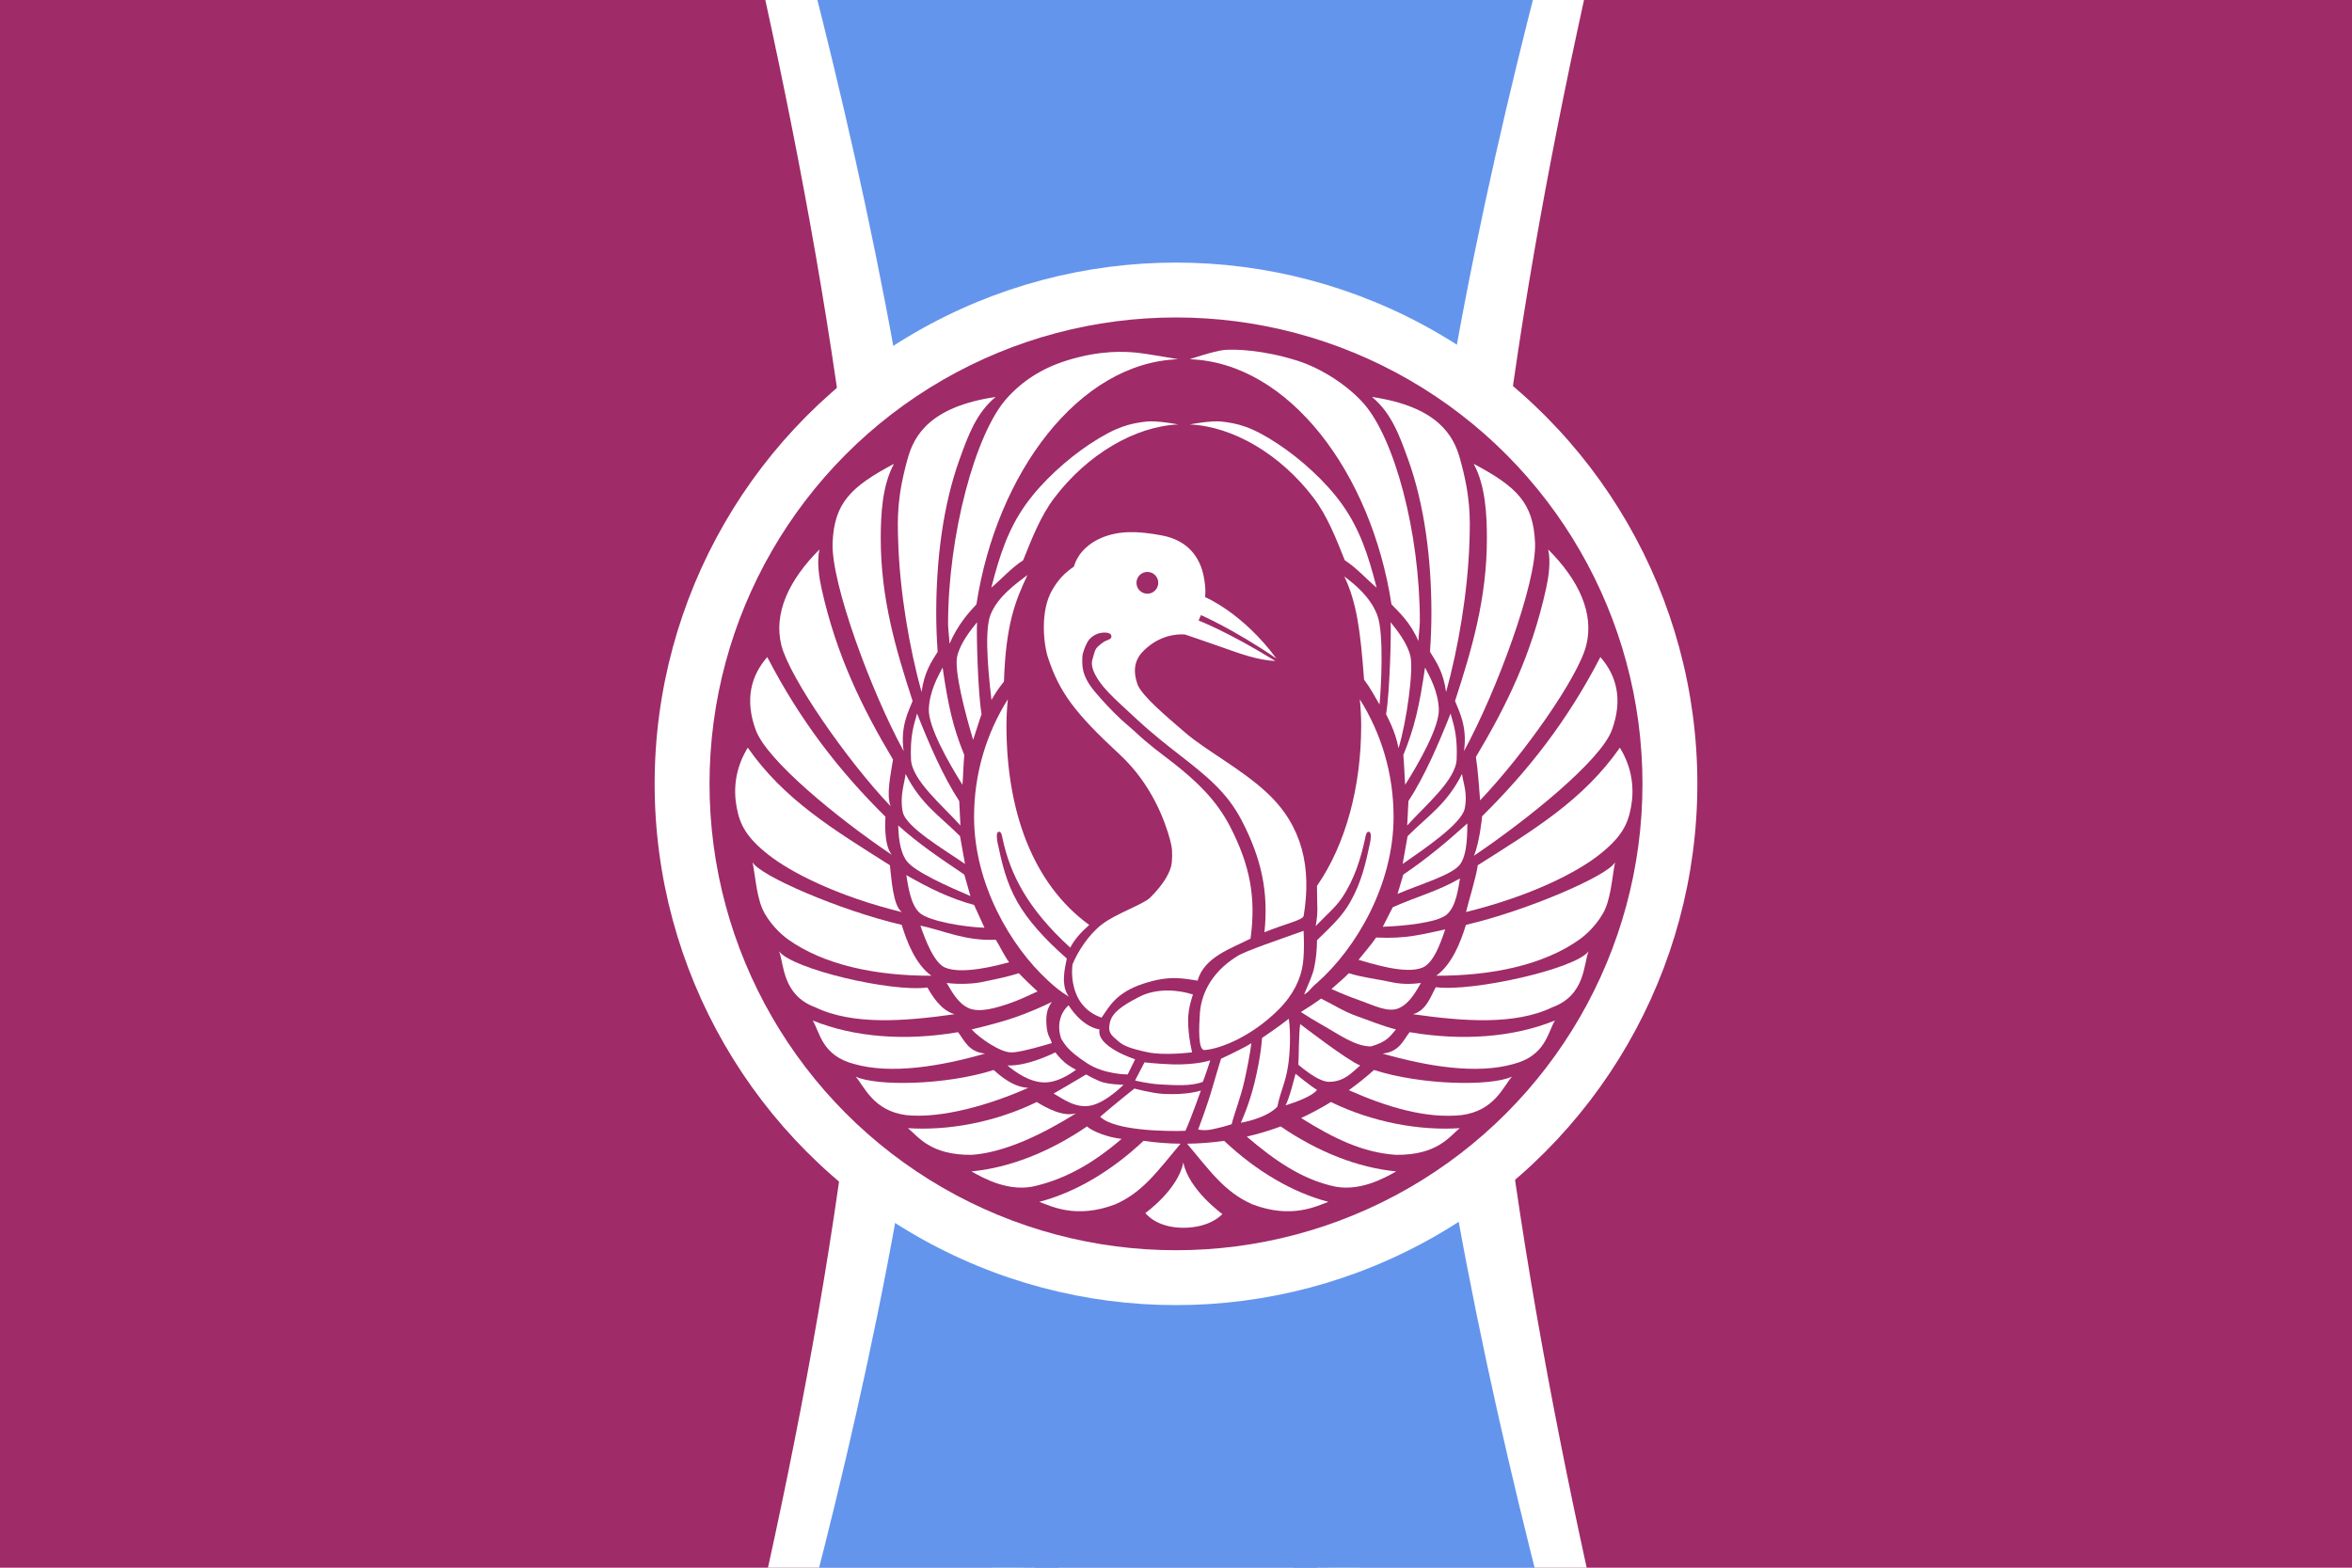 <?xml version="1.0" encoding="UTF-8" standalone="no"?>
<svg
   width="4333.5"
   height="2889"
   viewBox="0 0 180 90.38"
   version="1.1"
   id="svg40"
   sodipodi:docname="Pela Huban 3.svg"
   inkscape:version="1.1.2 (b8e25be833, 2022-02-05)"
   xmlns:inkscape="http://www.inkscape.org/namespaces/inkscape"
   xmlns:sodipodi="http://sodipodi.sourceforge.net/DTD/sodipodi-0.dtd"
   xmlns:xlink="http://www.w3.org/1999/xlink"
   xmlns="http://www.w3.org/2000/svg"
   xmlns:svg="http://www.w3.org/2000/svg">
  <rect x="0" y="0" width="180" height="90.38" fill="#333333" stroke="none"/>
  <sodipodi:namedview
     id="namedview42"
     pagecolor="#ffffff"
     bordercolor="#666666"
     borderopacity="1.0"
     inkscape:pageshadow="2"
     inkscape:pageopacity="0.0"
     inkscape:pagecheckerboard="0"
     showgrid="false"
     fit-margin-top="0"
     fit-margin-left="0"
     fit-margin-right="0"
     fit-margin-bottom="0"
     inkscape:zoom="0.38623759"
     inkscape:cx="2160.5872"
     inkscape:cy="1733.389"
     inkscape:window-width="3762"
     inkscape:window-height="2131"
     inkscape:window-x="69"
     inkscape:window-y="-9"
     inkscape:window-maximized="1"
     inkscape:current-layer="svg40" />
  <defs
     id="defs8">
    <clipPath
       id="shield_408196676">
      <path
         d="M 10,40 H 190 V 160 H 10 Z"
         id="path2" />
    </clipPath>
    <g
       id="roundel"
       author="Azgaar"
       license="https://creativecommons.org/publicdomain/zero/1.0">
      <circle
         cx="100"
         cy="100"
         r="30"
         id="circle5" />
    </g>
  </defs>
  <g
     clip-path="url(#shield_408196676)"
     id="g36"
     transform="translate(-10,-54.81)">
    <rect
       class="field"
       x="0"
       y="0"
       width="200"
       height="200"
       fill="#9f2b68"
       id="rect10" />
    <g
       class="ordinary"
       i="0"
       transform="matrix(1.17,0,0,1.17,-17,-17)"
       fill="#ffffff"
       stroke="none"
       stroke-width="1"
       id="g18">
      <path
         d="m 0,85 c 0,0 60,20.2 100,20 40,-0.2 100,-20 100,-20 v 30 H 0 Z"
         transform="rotate(-90,87.5,112.5)"
         id="path12" />
      <path
         d="m 0,85 c 0,0 60,20.2 100,20 40,-0.2 100,-20 100,-20 v 30 H 0 Z"
         transform="rotate(90,112.5,112.5)"
         id="path14" />
      <rect
         x="88"
         y="0"
         width="24"
         height="200"
         stroke="none"
         id="rect16" />
    </g>
    <g
       class="ordinary"
       i="1"
       transform="matrix(0.9,0,0,0.9,10,10)"
       fill="#6495ed"
       stroke="none"
       stroke-width="1"
       id="g26">
      <path
         d="m 0,85 c 0,0 60,20.2 100,20 40,-0.2 100,-20 100,-20 v 30 H 0 Z"
         transform="rotate(-90,87.5,112.5)"
         id="path20" />
      <path
         d="m 0,85 c 0,0 60,20.2 100,20 40,-0.2 100,-20 100,-20 v 30 H 0 Z"
         transform="rotate(90,112.5,112.5)"
         id="path22" />
      <rect
         x="88"
         y="0"
         width="24"
         height="200"
         stroke="none"
         id="rect24" />
    </g>
    <g
       class="charge"
       i="0"
       charge="roundel"
       fill="#ffffff"
       stroke="none"
       id="g30">
      <use
         xlink:href="#roundel"
         transform="matrix(1.33,0,0,1.33,-33,-33)"
         id="use28"
         x="0"
         y="0"
         width="100%"
         height="100%" />
    </g>
    <g
       class="charge"
       i="1"
       charge="roundel"
       fill="#9f2b68"
       stroke="none"
       id="g34">
      <use
         xlink:href="#roundel"
         transform="matrix(1.19,0,0,1.19,-19,-19)"
         id="use32"
         x="0"
         y="0"
         width="100%"
         height="100%" />
    </g>
  </g>
  <path
     class="grad"
     d="M 5e-7,-14.81 H 180 V 105.19 H 5e-7 Z"
     fill="none"
     stroke="#333333"
     stroke-width="0"
     id="path38" />
  <g
     id="size"
     style="fill:#ffffff;fill-opacity:1"
     transform="matrix(0.042,0,0,0.042,56.454,7.674)" />
  <g
     id="tint"
     style="fill:#ffffff;fill-opacity:1"
     transform="matrix(0.042,0,0,0.042,56.454,7.674)" />
  <g
     id="g452"
     style="fill:#ffffff;fill-opacity:1"
     transform="matrix(0.042,0,0,0.042,36.343,11.705)">
    <linearGradient
       id="SVGID_1_"
       gradientUnits="userSpaceOnUse"
       x1="201.871"
       y1="1631.623"
       x2="201.871"
       y2="763.249"
       gradientTransform="matrix(1.881,0,0,-1.881,480,3010.371)">
      <stop
         offset="0"
         style="stop-color:#F9C7DD"
         id="stop4" />
      <stop
         offset="1"
         style="stop-color:#F68638"
         id="stop6" />
    </linearGradient>
    <path
       fill="url(#SVGID_1_)"
       d="m 843.266,556.569 c -1.647,-21.464 -2.62,-47.999 -2.62,-70.04 0,-98.634 12.504,-197.267 42.317,-280.154 15.452,-42.926 30.474,-85.044 66.004,-114.251 -120.559,17.791 -148.757,71.293 -160.091,111.467 -20.129,71.307 -18.86,110.641 -17.593,151.262 2.867,92.045 20.211,194.038 42.613,275.097 4.894,-35.891 17.443,-54.506 29.37,-73.382 z"
       id="path9"
       style="fill:#ffffff;fill-opacity:1" />
    <linearGradient
       id="SVGID_2_"
       gradientUnits="userSpaceOnUse"
       x1="77.751"
       y1="1631.621"
       x2="77.751"
       y2="763.253"
       gradientTransform="matrix(1.881,0,0,-1.881,480,3010.371)">
      <stop
         offset="0"
         style="stop-color:#F9C7DD"
         id="stop11" />
      <stop
         offset="1"
         style="stop-color:#F68638"
         id="stop13" />
    </linearGradient>
    <path
       fill="url(#SVGID_2_)"
       d="M 756.227,945.605 C 654.332,881.084 563.672,826.709 497.272,731.37 c -23.34,37.916 -26.241,75.954 -20.41,107.888 5.833,32.089 17.495,55.413 58.312,87.487 40.817,32.069 124.956,75.292 243.127,104.381 -16.902,-11.268 -19.305,-64.123 -22.075,-85.521 z"
       id="path16"
       style="fill:#ffffff;fill-opacity:1" />
    <linearGradient
       id="SVGID_3_"
       gradientUnits="userSpaceOnUse"
       x1="100.414"
       y1="1631.628"
       x2="100.414"
       y2="763.249"
       gradientTransform="matrix(1.881,0,0,-1.881,480,3010.371)">
      <stop
         offset="0"
         style="stop-color:#F9C7DD"
         id="stop18" />
      <stop
         offset="1"
         style="stop-color:#F68638"
         id="stop20" />
    </linearGradient>
    <path
       fill="url(#SVGID_3_)"
       d="M 777.74,1054.267 C 666.225,1028.357 517.45,964.067 506.019,939.971 c 6.293,33.9 7.874,69.447 22.663,94.565 14.762,25.118 34.592,40.93 41.364,45.808 65.969,47.34 161.637,66.976 261.788,66.614 -29.354,-21.215 -44.969,-62.826 -54.094,-92.691 z"
       id="path23"
       style="fill:#ffffff;fill-opacity:1" />
    <linearGradient
       id="SVGID_4_"
       gradientUnits="userSpaceOnUse"
       x1="197.25"
       y1="1631.627"
       x2="197.25"
       y2="763.251"
       gradientTransform="matrix(1.881,0,0,-1.881,480,3010.371)">
      <stop
         offset="0"
         style="stop-color:#F9C7DD"
         id="stop25" />
      <stop
         offset="1"
         style="stop-color:#F68638"
         id="stop27" />
    </linearGradient>
    <path
       fill="url(#SVGID_4_)"
       d="m 945.293,1318.769 c -86.908,27.84 -213.015,29.949 -251.429,12.092 15.929,17.952 31.791,62.197 91.913,70.139 64.473,6.717 151.954,-18.418 222.605,-49.715 -26.72,-1.385 -48.445,-19.437 -63.089,-32.515 z"
       id="path30"
       style="fill:#ffffff;fill-opacity:1" />
    <linearGradient
       id="SVGID_5_"
       gradientUnits="userSpaceOnUse"
       x1="245.703"
       y1="1631.63"
       x2="245.703"
       y2="763.25"
       gradientTransform="matrix(1.881,0,0,-1.881,480,3010.371)">
      <stop
         offset="0"
         style="stop-color:#F9C7DD"
         id="stop32" />
      <stop
         offset="1"
         style="stop-color:#F68638"
         id="stop34" />
    </linearGradient>
    <path
       fill="url(#SVGID_5_)"
       d="m 1023.798,1377.146 c -77.367,37.588 -162.019,52.378 -234.742,47.639 18.497,14.889 40.57,49.513 116.407,48.626 60.123,-4.155 129.818,-38.023 190.054,-75.737 -23.883,7.047 -54.192,-9.788 -71.718,-20.527 z"
       id="path37"
       style="fill:#ffffff;fill-opacity:1" />
    <linearGradient
       id="SVGID_6_"
       gradientUnits="userSpaceOnUse"
       x1="298.499"
       y1="1631.633"
       x2="298.499"
       y2="763.249"
       gradientTransform="matrix(1.881,0,0,-1.881,480,3010.371)">
      <stop
         offset="0"
         style="stop-color:#F9C7DD"
         id="stop39" />
      <stop
         offset="1"
         style="stop-color:#F68638"
         id="stop41" />
    </linearGradient>
    <path
       fill="url(#SVGID_6_)"
       d="m 1115.365,1421.654 c -67.847,46.381 -141.017,75.375 -210.626,81.928 20.491,11.463 68.985,39.534 118.943,25.962 55.215,-13.603 104.351,-41.905 154.819,-85.259 -25.68,-2.439 -55.032,-14.658 -63.136,-22.631 z"
       id="path44"
       style="fill:#ffffff;fill-opacity:1" />
    <linearGradient
       id="SVGID_7_"
       gradientUnits="userSpaceOnUse"
       x1="80.088"
       y1="1631.621"
       x2="80.088"
       y2="763.252"
       gradientTransform="matrix(1.881,0,0,-1.881,480,3010.371)">
      <stop
         offset="0"
         style="stop-color:#F9C7DD"
         id="stop46" />
      <stop
         offset="1"
         style="stop-color:#F68638"
         id="stop48" />
    </linearGradient>
    <path
       fill="url(#SVGID_7_)"
       d="M 748.189,857.231 C 663.985,774.015 593.056,682.679 532.769,566.188 c -29.666,33.967 -41.328,77.715 -20.919,133.11 20.408,55.398 148.806,160.586 247.918,227.431 -15.796,-18.943 -11.612,-67.207 -11.579,-69.499 z"
       id="path51"
       style="fill:#ffffff;fill-opacity:1" />
    <linearGradient
       id="SVGID_8_"
       gradientUnits="userSpaceOnUse"
       x1="94.757"
       y1="1631.623"
       x2="94.757"
       y2="763.253"
       gradientTransform="matrix(1.881,0,0,-1.881,480,3010.371)">
      <stop
         offset="0"
         style="stop-color:#F9C7DD"
         id="stop53" />
      <stop
         offset="1"
         style="stop-color:#F68638"
         id="stop55" />
    </linearGradient>
    <path
       fill="url(#SVGID_8_)"
       d="M 761.879,752.981 C 705.264,658.07 658.285,561.708 631.667,441.167 627.35,421.565 622.788,392.937 627.863,370.089 571.94,426.045 543.937,486.43 558.5,544.744 c 14.592,58.344 119.519,210.049 199.161,293.527 -8.417,-21.048 -0.1,-56.498 4.218,-85.29 z"
       id="path58"
       style="fill:#ffffff;fill-opacity:1" />
    <linearGradient
       id="SVGID_9_"
       gradientUnits="userSpaceOnUse"
       x1="130.035"
       y1="1631.623"
       x2="130.035"
       y2="763.249"
       gradientTransform="matrix(1.881,0,0,-1.881,480,3010.371)">
      <stop
         offset="0"
         style="stop-color:#F9C7DD"
         id="stop60" />
      <stop
         offset="1"
         style="stop-color:#F68638"
         id="stop62" />
    </linearGradient>
    <path
       fill="url(#SVGID_9_)"
       d="m 797.588,646.258 c -30.653,-94.368 -58.031,-186.51 -58.031,-296.477 0,-42.629 2.536,-96.46 24.113,-135.796 -78.701,41.871 -108.945,71.241 -111.859,144.148 -2.914,72.904 69.825,270.173 129.47,379.464 -6.521,-45.659 9.571,-73.533 16.307,-91.338 z"
       id="path65"
       style="fill:#ffffff;fill-opacity:1" />
    <linearGradient
       id="SVGID_10_"
       gradientUnits="userSpaceOnUse"
       x1="359.867"
       y1="1631.627"
       x2="359.867"
       y2="763.25"
       gradientTransform="matrix(1.881,0,0,-1.881,480,3010.371)">
      <stop
         offset="0"
         style="stop-color:#F9C7DD"
         id="stop67" />
      <stop
         offset="1"
         style="stop-color:#F68638"
         id="stop69" />
    </linearGradient>
    <path
       fill="url(#SVGID_10_)"
       d="m 1218.349,1447.879 c -58.23,54.852 -124.018,93.988 -190.019,111.217 21.625,7.611 66.793,31.823 138.692,4.448 50.587,-22.237 77.339,-61.175 118.814,-110.429 -22.866,-0.23 -45.365,-2.041 -67.487,-5.236 z"
       id="path72"
       style="fill:#ffffff;fill-opacity:1" />
    <linearGradient
       id="SVGID_11_"
       gradientUnits="userSpaceOnUse"
       x1="155.53"
       y1="1631.636"
       x2="155.53"
       y2="763.247"
       gradientTransform="matrix(1.881,0,0,-1.881,480,3010.371)">
      <stop
         offset="0"
         style="stop-color:#F9C7DD"
         id="stop74" />
      <stop
         offset="1"
         style="stop-color:#F68638"
         id="stop76" />
    </linearGradient>
    <path
       fill="url(#SVGID_11_)"
       d="m 880.343,1249.819 c -95.916,16.501 -189.377,9.422 -264.784,-21.259 12.846,20.63 16.439,64.151 75.654,79.338 67.469,19.174 157.16,4.25 238.482,-19.043 -30.983,-3.259 -37.572,-24.283 -49.352,-39.037 z"
       id="path79"
       style="fill:#ffffff;fill-opacity:1" />
    <linearGradient
       id="SVGID_12_"
       gradientUnits="userSpaceOnUse"
       x1="124.499"
       y1="1631.62"
       x2="124.499"
       y2="763.252"
       gradientTransform="matrix(1.881,0,0,-1.881,480,3010.371)">
      <stop
         offset="0"
         style="stop-color:#F9C7DD"
         id="stop81" />
      <stop
         offset="1"
         style="stop-color:#F68638"
         id="stop83" />
    </linearGradient>
    <path
       fill="url(#SVGID_12_)"
       d="m 824.587,1168.404 c -65.987,8.897 -246.374,-33.569 -270.337,-65.985 9.289,22.679 5.451,79.887 66.033,102.057 68.129,32.865 162.595,25.632 253.95,12.617 -24.462,-6.537 -40.686,-32.845 -49.646,-48.689 z"
       id="path86"
       style="fill:#ffffff;fill-opacity:1" />
    <linearGradient
       id="SVGID_13_"
       gradientUnits="userSpaceOnUse"
       x1="245.796"
       y1="1631.609"
       x2="245.796"
       y2="763.256"
       gradientTransform="matrix(1.881,0,0,-1.881,480,3010.371)">
      <stop
         offset="0"
         style="stop-color:#F9C7DD"
         id="stop88" />
      <stop
         offset="1"
         style="stop-color:#F68638"
         id="stop90" />
    </linearGradient>
    <path
       fill="url(#SVGID_13_)"
       d="m 991.185,1142.41 c -26.802,8.173 -39.661,10.079 -66.445,15.908 -15.812,3.426 -42.914,4.783 -65.068,1.818 8.714,14.427 19.898,36.729 39.894,45.809 19.998,9.076 50.635,-0.267 76.461,-9.275 17.43,-6.096 32.782,-13.671 49.22,-21.088 -8.895,-8.037 -25.894,-24.375 -34.063,-33.172 z"
       id="path93"
       style="fill:#ffffff;fill-opacity:1" />
    <linearGradient
       id="SVGID_14_"
       gradientUnits="userSpaceOnUse"
       x1="264.846"
       y1="1631.628"
       x2="264.846"
       y2="763.251"
       gradientTransform="matrix(1.881,0,0,-1.881,480,3010.371)">
      <stop
         offset="0"
         style="stop-color:#F9C7DD"
         id="stop95" />
      <stop
         offset="1"
         style="stop-color:#F68638"
         id="stop97" />
    </linearGradient>
    <path
       fill="url(#SVGID_14_)"
       d="m 1051.373,1194.776 c -21.907,10.592 -44.641,20.212 -68.227,28.433 -21.842,7.623 -55.939,16.453 -77.913,21.597 11.431,13.476 53.237,43.915 74.323,41.81 16.142,0 71.685,-16.866 71.685,-16.866 -2.504,-10.015 -8.302,-12.188 -9.718,-33.414 -1.236,-18.335 1.285,-29.83 9.851,-41.559 z"
       id="path100"
       style="fill:#ffffff;fill-opacity:1" />
    <linearGradient
       id="SVGID_15_"
       gradientUnits="userSpaceOnUse"
       x1="191.112"
       y1="1631.619"
       x2="191.112"
       y2="763.254"
       gradientTransform="matrix(1.881,0,0,-1.881,480,3010.371)">
      <stop
         offset="0"
         style="stop-color:#F9C7DD"
         id="stop102" />
      <stop
         offset="1"
         style="stop-color:#F68638"
         id="stop104" />
    </linearGradient>
    <path
       fill="url(#SVGID_15_)"
       d="m 882.535,828.686 c -29.354,-44.837 -55.774,-106.062 -76.794,-159.579 -7.675,25.86 -12.585,44.77 -11.101,83.2 1.482,38.428 58.376,85.24 90.133,120.887 -0.195,-5.272 -2.238,-44.475 -2.238,-44.508 z"
       id="path107"
       style="fill:#ffffff;fill-opacity:1" />
    <linearGradient
       id="SVGID_16_"
       gradientUnits="userSpaceOnUse"
       x1="188.879"
       y1="1631.618"
       x2="188.879"
       y2="763.255"
       gradientTransform="matrix(1.881,0,0,-1.881,480,3010.371)">
      <stop
         offset="0"
         style="stop-color:#F9C7DD"
         id="stop109" />
      <stop
         offset="1"
         style="stop-color:#F68638"
         id="stop111" />
    </linearGradient>
    <path
       fill="url(#SVGID_16_)"
       d="m 884.015,892.531 c -36.566,-36.633 -71.42,-57.88 -99.127,-113.326 -2.073,16.882 -11.135,41.209 -5.236,69.28 5.897,28.083 75.853,68.623 113.407,94.748 -1.102,-5.368 -8.153,-45.251 -9.044,-50.702 z"
       id="path114"
       style="fill:#ffffff;fill-opacity:1" />
    <linearGradient
       id="SVGID_17_"
       gradientUnits="userSpaceOnUse"
       x1="200.554"
       y1="1631.626"
       x2="200.554"
       y2="763.253"
       gradientTransform="matrix(1.881,0,0,-1.881,480,3010.371)">
      <stop
         offset="0"
         style="stop-color:#F9C7DD"
         id="stop116" />
      <stop
         offset="1"
         style="stop-color:#F68638"
         id="stop118" />
    </linearGradient>
    <path
       fill="url(#SVGID_17_)"
       d="m 909.615,1017.984 c -45.019,-12.191 -82.014,-30.705 -123.525,-54.391 2.95,16.636 7.297,54.621 25.039,69.411 17.74,14.762 80.134,25.214 117.46,26.515 -1.81,-3.64 -17.244,-37.846 -18.973,-41.535 z"
       id="path121"
       style="fill:#ffffff;fill-opacity:1" />
    <linearGradient
       id="SVGID_18_"
       gradientUnits="userSpaceOnUse"
       x1="219.328"
       y1="1631.613"
       x2="219.328"
       y2="763.256"
       gradientTransform="matrix(1.881,0,0,-1.881,480,3010.371)">
      <stop
         offset="0"
         style="stop-color:#F9C7DD"
         id="stop123" />
      <stop
         offset="1"
         style="stop-color:#F68638"
         id="stop125" />
    </linearGradient>
    <path
       fill="url(#SVGID_18_)"
       d="m 949.119,1081.331 c -55.875,2.733 -94.727,-16.834 -137.292,-25.663 9.094,26.571 24.931,67.851 44.881,76.398 31.031,13.293 95.789,-3.832 116.789,-9.677 -8.153,-10.476 -17.197,-29.794 -24.378,-41.058 z"
       id="path128"
       style="fill:#ffffff;fill-opacity:1" />
    <linearGradient
       id="SVGID_19_"
       gradientUnits="userSpaceOnUse"
       x1="260.558"
       y1="1631.623"
       x2="260.558"
       y2="763.249"
       gradientTransform="matrix(1.881,0,0,-1.881,480,3010.371)">
      <stop
         offset="0"
         style="stop-color:#F9C7DD"
         id="stop130" />
      <stop
         offset="1"
         style="stop-color:#F68638"
         id="stop132" />
    </linearGradient>
    <path
       fill="url(#SVGID_19_)"
       d="m 941.241,644.414 c 9.094,-15.748 11.877,-19.355 22.831,-33.687 3.36,-103.772 20.392,-146.384 42.892,-194.169 -18.563,14.248 -54.208,38.742 -67.501,72.741 -13.311,33.964 -0.477,132.434 1.779,155.115 z"
       id="path135"
       style="fill:#ffffff;fill-opacity:1" />
    <linearGradient
       id="SVGID_20_"
       gradientUnits="userSpaceOnUse"
       x1="223.52"
       y1="1631.624"
       x2="223.52"
       y2="763.251"
       gradientTransform="matrix(1.881,0,0,-1.881,480,3010.371)">
      <stop
         offset="0"
         style="stop-color:#F9C7DD"
         id="stop137" />
      <stop
         offset="1"
         style="stop-color:#F68638"
         id="stop139" />
    </linearGradient>
    <path
       fill="url(#SVGID_20_)"
       d="m 923.286,670.291 c -6.917,-39.663 -9.569,-149.664 -8.27,-167.551 -10.046,12.635 -30.243,36.797 -36.138,61.901 -5.931,25.136 14.133,103.295 29.056,152.547 2.176,-6.243 12.915,-40.801 15.352,-46.896 z"
       id="path142"
       style="fill:#ffffff;fill-opacity:1" />
    <linearGradient
       id="SVGID_21_"
       gradientUnits="userSpaceOnUse"
       x1="201.69"
       y1="1631.62"
       x2="201.69"
       y2="763.254"
       gradientTransform="matrix(1.881,0,0,-1.881,480,3010.371)">
      <stop
         offset="0"
         style="stop-color:#F9C7DD"
         id="stop144" />
      <stop
         offset="1"
         style="stop-color:#F68638"
         id="stop146" />
    </linearGradient>
    <path
       fill="url(#SVGID_21_)"
       d="m 891.84,744.844 c -20.423,-49.845 -29.432,-89.741 -39.564,-159.516 -8.712,16.637 -23.654,42.862 -25.12,75.377 -1.482,32.499 36.468,98.765 61.276,138.231 0.858,-6.34 2.272,-47.866 3.408,-54.093 z"
       id="path149"
       style="fill:#ffffff;fill-opacity:1" />
    <linearGradient
       id="SVGID_22_"
       gradientUnits="userSpaceOnUse"
       x1="189.817"
       y1="1631.625"
       x2="189.817"
       y2="763.25"
       gradientTransform="matrix(1.881,0,0,-1.881,480,3010.371)">
      <stop
         offset="0"
         style="stop-color:#F9C7DD"
         id="stop151" />
      <stop
         offset="1"
         style="stop-color:#F68638"
         id="stop153" />
    </linearGradient>
    <path
       fill="url(#SVGID_22_)"
       d="m 891.84,962.622 c -42.678,-28.847 -81.978,-54.972 -120.492,-89.592 0.495,11.594 1.023,46.087 15.796,65.293 14.777,19.21 73.961,45.617 115.782,63.455 -0.527,-1.516 -10.574,-37.639 -11.087,-39.156 z"
       id="path156"
       style="fill:#ffffff;fill-opacity:1" />
    <linearGradient
       id="SVGID_23_"
       gradientUnits="userSpaceOnUse"
       x1="431.508"
       y1="1631.626"
       x2="431.508"
       y2="763.254"
       gradientTransform="matrix(1.881,0,0,-1.881,480,3010.371)">
      <stop
         offset="0"
         style="stop-color:#F9C7DD"
         id="stop158" />
      <stop
         offset="1"
         style="stop-color:#F68638"
         id="stop160" />
    </linearGradient>
    <path
       fill="url(#SVGID_23_)"
       d="m 1290.909,1487.146 c -9.625,49.974 -69.198,92.273 -69.198,92.273 0,0 19.218,26.917 69.198,26.917 49.974,0 71.126,-25.003 71.126,-25.003 0,0 -61.509,-44.213 -71.126,-94.187 z"
       id="path163"
       style="fill:#ffffff;fill-opacity:1" />
    <linearGradient
       id="SVGID_24_"
       gradientUnits="userSpaceOnUse"
       x1="339.218"
       y1="1631.644"
       x2="339.218"
       y2="763.246"
       gradientTransform="matrix(1.881,0,0,-1.881,480,3010.371)">
      <stop
         offset="0"
         style="stop-color:#F9C7DD"
         id="stop165" />
      <stop
         offset="1"
         style="stop-color:#F68638"
         id="stop167" />
    </linearGradient>
    <path
       fill="url(#SVGID_24_)"
       d="m 1138.148,1339.093 c -13.705,-5.861 -24.462,-12.219 -24.462,-12.219 0,0 -29.286,17.789 -59.184,34.787 16.834,9.39 39.615,27.573 67.734,21.944 28.101,-5.602 59.727,-37.954 59.727,-37.954 0,0 -29.058,-0.231 -43.815,-6.557 z"
       id="path170"
       style="fill:#ffffff;fill-opacity:1" />
    <linearGradient
       id="SVGID_25_"
       gradientUnits="userSpaceOnUse"
       x1="293.855"
       y1="1631.627"
       x2="293.855"
       y2="763.252"
       gradientTransform="matrix(1.881,0,0,-1.881,480,3010.371)">
      <stop
         offset="0"
         style="stop-color:#F9C7DD"
         id="stop172" />
      <stop
         offset="1"
         style="stop-color:#F68638"
         id="stop174" />
    </linearGradient>
    <path
       fill="url(#SVGID_25_)"
       d="m 1074.548,1304.867 c -8.566,-7.345 -16.982,-18.251 -16.982,-18.251 0,0 -48.494,25.302 -87.137,23.917 14.165,11.793 40.059,30.904 68.162,30.904 28.101,0 56.746,-23.129 56.746,-23.129 0,0 -12.223,-6.096 -20.789,-13.441 z"
       id="path177"
       style="fill:#ffffff;fill-opacity:1" />
    <linearGradient
       id="SVGID_26_"
       gradientUnits="userSpaceOnUse"
       x1="399.215"
       y1="1631.613"
       x2="399.215"
       y2="763.251"
       gradientTransform="matrix(1.881,0,0,-1.881,480,3010.371)">
      <stop
         offset="0"
         style="stop-color:#F9C7DD"
         id="stop179" />
      <stop
         offset="1"
         style="stop-color:#F68638"
         id="stop181" />
    </linearGradient>
    <path
       fill="url(#SVGID_26_)"
       d="m 1254.358,1362.353 c -20.904,-1.186 -52.596,-9.784 -52.596,-9.784 0,0 -34.59,27.378 -62.394,51.359 25.693,25.699 121.098,26.917 155.362,25.699 11.006,-24.478 28.134,-73.402 28.134,-73.402 0,0 -24.478,8.566 -68.506,6.128 z"
       id="path184"
       style="fill:#ffffff;fill-opacity:1" />
    <linearGradient
       id="SVGID_27_"
       gradientUnits="userSpaceOnUse"
       x1="471.13"
       y1="1631.621"
       x2="471.13"
       y2="763.252"
       gradientTransform="matrix(1.881,0,0,-1.881,480,3010.371)">
      <stop
         offset="0"
         style="stop-color:#F9C7DD"
         id="stop186" />
      <stop
         offset="1"
         style="stop-color:#F68638"
         id="stop188" />
    </linearGradient>
    <path
       fill="url(#SVGID_27_)"
       d="m 1402.055,1339.236 c 5.642,-25.09 10.58,-51.251 12.832,-69.287 -18.171,11.232 -55.175,28.229 -55.175,28.229 0,0 -5.94,18.052 -15.398,51.323 -9.386,33.112 -26.356,77.687 -26.356,77.687 0,0 10.707,3.239 27.641,-0.7 9.963,-2.316 24.752,-5.813 33.358,-8.984 4.989,-19.858 16.496,-48.912 23.097,-78.268 z"
       id="path191"
       style="fill:#ffffff;fill-opacity:1" />
    <linearGradient
       id="SVGID_28_"
       gradientUnits="userSpaceOnUse"
       x1="510.481"
       y1="1631.624"
       x2="510.481"
       y2="763.25"
       gradientTransform="matrix(1.881,0,0,-1.881,480,3010.371)">
      <stop
         offset="0"
         style="stop-color:#F9C7DD"
         id="stop193" />
      <stop
         offset="1"
         style="stop-color:#F68638"
         id="stop195" />
    </linearGradient>
    <path
       fill="url(#SVGID_28_)"
       d="m 1481.608,1312.292 c 3.641,-22.759 5.324,-61.096 1.496,-86.958 -18.172,14.475 -48.741,34.99 -48.741,34.99 0,0 -1.416,31.067 -13.655,81.244 -10.412,42.629 -25.067,73.37 -25.067,73.37 0,0 45.868,-7.353 66.658,-29.356 5.363,-27.435 14.3,-41.981 19.309,-73.29 z"
       id="path198"
       style="fill:#ffffff;fill-opacity:1" />
    <linearGradient
       id="SVGID_29_"
       gradientUnits="userSpaceOnUse"
       x1="420.668"
       y1="1631.626"
       x2="420.668"
       y2="763.249"
       gradientTransform="matrix(1.881,0,0,-1.881,480,3010.371)">
      <stop
         offset="0"
         style="stop-color:#F9C7DD"
         id="stop200" />
      <stop
         offset="1"
         style="stop-color:#F68638"
         id="stop202" />
    </linearGradient>
    <path
       fill="url(#SVGID_29_)"
       d="m 1271.473,1308.523 c -25.697,-0.693 -51.359,-3.657 -51.359,-3.657 l -17.133,33.009 c 0,0 23.241,6.131 47.702,7.349 24.458,1.218 54.653,3.521 75.837,-4.91 4.894,-12.223 13.456,-39.136 13.456,-39.136 0,0 -24.458,8.567 -68.504,7.345 z"
       id="path205"
       style="fill:#ffffff;fill-opacity:1" />
    <linearGradient
       id="SVGID_30_"
       gradientUnits="userSpaceOnUse"
       x1="284.09"
       y1="1631.621"
       x2="284.09"
       y2="763.25"
       gradientTransform="matrix(1.881,0,0,-1.881,480,3010.371)">
      <stop
         offset="0"
         style="stop-color:#F9C7DD"
         id="stop207" />
      <stop
         offset="1"
         style="stop-color:#F68638"
         id="stop209" />
    </linearGradient>
    <path
       fill="url(#SVGID_30_)"
       d="m 968.619,691.411 c 0,-16.341 0.919,-32.436 2.502,-48.265 -38.859,61.706 -61.539,135.203 -61.539,214.137 0,122.863 66.694,235.894 134.229,298.043 16.391,15.092 23.111,20.16 38.511,29.845 -14.825,-20.523 -7.89,-49.76 -3.738,-69.543 -41.443,-36.522 -71.275,-70.107 -89.954,-102.885 -20.871,-36.597 -28.48,-72.081 -36.008,-107.234 -1.102,-5.156 -3.573,-19.699 1.597,-20.785 5.172,-1.122 6.096,6.835 7.214,11.992 13.92,64.998 45.086,127.657 123.476,199.082 6.982,-14.2 19.568,-28.166 34.526,-41.348 C 1015.001,978.383 968.619,844.304 968.619,691.411 Z"
       id="path212"
       style="fill:#ffffff;fill-opacity:1" />
    <linearGradient
       id="SVGID_31_"
       gradientUnits="userSpaceOnUse"
       x1="527.683"
       y1="1631.624"
       x2="527.683"
       y2="763.249"
       gradientTransform="matrix(1.881,0,0,-1.881,480,3010.371)">
      <stop
         offset="0"
         style="stop-color:#F9C7DD"
         id="stop214" />
      <stop
         offset="1"
         style="stop-color:#F68638"
         id="stop216" />
    </linearGradient>
    <path
       fill="url(#SVGID_31_)"
       d="m 1585.082,389.79 c -16.126,-40.193 -31.711,-80.58 -56.91,-113.821 -59.842,-78.916 -146.453,-130.193 -225.632,-133.737 0,0 38.28,-7.544 58.242,-5.204 28.461,3.362 53.5,8.252 103.096,41.113 40.095,26.555 86.054,67.37 116.179,109.538 32.435,45.431 48.065,93.298 63.057,152.103 -19.043,-16.158 -37.063,-36.649 -58.032,-49.992 z"
       id="path219"
       style="fill:#ffffff;fill-opacity:1" />
    <linearGradient
       id="SVGID_32_"
       gradientUnits="userSpaceOnUse"
       x1="548.619"
       y1="1631.624"
       x2="548.619"
       y2="763.248"
       gradientTransform="matrix(1.881,0,0,-1.881,480,3010.371)">
      <stop
         offset="0"
         style="stop-color:#F9C7DD"
         id="stop221" />
      <stop
         offset="1"
         style="stop-color:#F68638"
         id="stop223" />
    </linearGradient>
    <path
       fill="url(#SVGID_32_)"
       d="M 1670.205,470.125 C 1633.424,230.555 1483.498,29.73 1302.54,23.388 c 0,0 44.849,-15.237 63.267,-16.918 18.41,-1.663 70.016,-0.348 133.005,19.616 44.01,13.952 91.386,44.997 120.181,77.379 56.583,63.65 102.901,234.322 102.901,398.151 0,6.818 -2.487,28.659 -2.654,35.414 -14.693,-34.244 -35.606,-52.79 -49.035,-66.904 z"
       id="path226"
       style="fill:#ffffff;fill-opacity:1" />
    <linearGradient
       id="SVGID_33_"
       gradientUnits="userSpaceOnUse"
       x1="335.524"
       y1="1631.624"
       x2="335.524"
       y2="763.249"
       gradientTransform="matrix(1.881,0,0,-1.881,480,3010.371)">
      <stop
         offset="0"
         style="stop-color:#F9C7DD"
         id="stop228" />
      <stop
         offset="1"
         style="stop-color:#F68638"
         id="stop230" />
    </linearGradient>
    <path
       fill="url(#SVGID_33_)"
       d="m 999.024,389.79 c 16.126,-40.193 31.709,-80.58 56.911,-113.821 59.844,-78.916 146.454,-130.193 225.637,-133.737 0,0 -38.298,-7.544 -58.248,-5.204 -28.463,3.362 -53.501,8.252 -103.1,41.113 -40.091,26.555 -86.047,67.37 -116.174,109.538 -32.436,45.431 -48.067,93.298 -63.055,152.103 19.043,-16.158 37.061,-36.649 58.029,-49.992 z"
       id="path233"
       style="fill:#ffffff;fill-opacity:1" />
    <linearGradient
       id="SVGID_34_"
       gradientUnits="userSpaceOnUse"
       x1="314.588"
       y1="1631.623"
       x2="314.588"
       y2="763.248"
       gradientTransform="matrix(1.881,0,0,-1.881,480,3010.371)">
      <stop
         offset="0"
         style="stop-color:#F9C7DD"
         id="stop235" />
      <stop
         offset="1"
         style="stop-color:#F68638"
         id="stop237" />
    </linearGradient>
    <path
       fill="url(#SVGID_34_)"
       d="M 913.898,470.125 C 950.681,230.555 1100.608,29.73 1281.571,23.388 c 0,0 -59.032,-10.436 -77.45,-12.117 -18.412,-1.663 -63.777,-5.149 -126.766,14.815 -44.014,13.952 -79.864,36.764 -108.656,69.146 -56.579,63.649 -106.486,247.494 -106.486,411.323 0,6.818 2.489,28.659 2.654,35.414 14.692,-34.244 35.605,-57.729 49.031,-71.844 z"
       id="path240"
       style="fill:#ffffff;fill-opacity:1" />
    <linearGradient
       id="SVGID_35_"
       gradientUnits="userSpaceOnUse"
       x1="661.064"
       y1="1631.623"
       x2="661.064"
       y2="763.249"
       gradientTransform="matrix(1.881,0,0,-1.881,480,3010.371)">
      <stop
         offset="0"
         style="stop-color:#F9C7DD"
         id="stop242" />
      <stop
         offset="1"
         style="stop-color:#F68638"
         id="stop244" />
    </linearGradient>
    <path
       fill="url(#SVGID_35_)"
       d="m 1740.332,556.569 c 1.647,-21.464 2.618,-47.999 2.618,-70.04 0,-98.634 -12.502,-197.267 -42.319,-280.154 -15.449,-42.926 -30.473,-85.044 -66.001,-114.251 120.559,17.791 148.757,71.293 160.093,111.467 20.129,71.307 18.856,110.641 17.59,151.262 -2.865,92.045 -20.213,194.038 -42.613,275.097 -4.894,-35.891 -17.447,-54.506 -29.368,-73.382 z"
       id="path247"
       style="fill:#ffffff;fill-opacity:1" />
    <linearGradient
       id="SVGID_36_"
       gradientUnits="userSpaceOnUse"
       x1="785.375"
       y1="1631.62"
       x2="785.375"
       y2="763.253"
       gradientTransform="matrix(1.881,0,0,-1.881,480,3010.371)">
      <stop
         offset="0"
         style="stop-color:#F9C7DD"
         id="stop249" />
      <stop
         offset="1"
         style="stop-color:#F68638"
         id="stop251" />
    </linearGradient>
    <path
       fill="url(#SVGID_36_)"
       d="m 1827.369,945.605 c 101.894,-64.521 192.553,-118.896 258.955,-214.235 23.34,37.916 26.237,75.954 20.408,107.888 -5.829,32.089 -17.495,55.413 -58.314,87.487 -40.811,32.069 -124.243,75.009 -242.399,104.103 4.89,-20.575 18.581,-63.845 21.35,-85.243 z"
       id="path254"
       style="fill:#ffffff;fill-opacity:1" />
    <linearGradient
       id="SVGID_37_"
       gradientUnits="userSpaceOnUse"
       x1="762.521"
       y1="1631.628"
       x2="762.521"
       y2="763.249"
       gradientTransform="matrix(1.881,0,0,-1.881,480,3010.371)">
      <stop
         offset="0"
         style="stop-color:#F9C7DD"
         id="stop256" />
      <stop
         offset="1"
         style="stop-color:#F68638"
         id="stop258" />
    </linearGradient>
    <path
       fill="url(#SVGID_37_)"
       d="m 1805.856,1054.267 c 111.515,-25.91 260.288,-90.201 271.723,-114.297 -6.295,33.9 -7.878,69.447 -22.668,94.565 -14.761,25.118 -34.592,40.93 -41.364,45.808 -65.965,47.34 -161.637,66.976 -261.788,66.614 29.356,-21.215 44.969,-62.826 54.096,-92.691 z"
       id="path261"
       style="fill:#ffffff;fill-opacity:1" />
    <linearGradient
       id="SVGID_38_"
       gradientUnits="userSpaceOnUse"
       x1="670.272"
       y1="1631.615"
       x2="670.272"
       y2="763.252"
       gradientTransform="matrix(1.881,0,0,-1.881,480,3010.371)">
      <stop
         offset="0"
         style="stop-color:#F9C7DD"
         id="stop263" />
      <stop
         offset="1"
         style="stop-color:#F68638"
         id="stop265" />
    </linearGradient>
    <path
       fill="url(#SVGID_38_)"
       d="m 1638.299,1318.769 c 86.906,27.84 213.019,29.949 251.431,12.092 -15.927,17.952 -31.787,62.197 -91.912,70.139 -64.473,6.717 -134.692,-14.133 -205.34,-45.43 15.912,-11.399 31.179,-23.721 45.821,-36.8 z"
       id="path268"
       style="fill:#ffffff;fill-opacity:1" />
    <linearGradient
       id="SVGID_39_"
       gradientUnits="userSpaceOnUse"
       x1="621.862"
       y1="1631.63"
       x2="621.862"
       y2="763.25"
       gradientTransform="matrix(1.881,0,0,-1.881,480,3010.371)">
      <stop
         offset="0"
         style="stop-color:#F9C7DD"
         id="stop270" />
      <stop
         offset="1"
         style="stop-color:#F68638"
         id="stop272" />
    </linearGradient>
    <path
       fill="url(#SVGID_39_)"
       d="m 1559.8,1377.146 c 77.365,37.588 162.015,52.378 234.74,47.639 -18.502,14.889 -40.572,49.513 -116.409,48.626 -60.124,-4.155 -112.391,-29.392 -172.626,-67.108 18.677,-8.602 36.765,-18.417 54.295,-29.157 z"
       id="path275"
       style="fill:#ffffff;fill-opacity:1" />
    <linearGradient
       id="SVGID_40_"
       gradientUnits="userSpaceOnUse"
       x1="564.815"
       y1="1631.633"
       x2="564.815"
       y2="763.249"
       gradientTransform="matrix(1.881,0,0,-1.881,480,3010.371)">
      <stop
         offset="0"
         style="stop-color:#F9C7DD"
         id="stop277" />
      <stop
         offset="1"
         style="stop-color:#F68638"
         id="stop279" />
    </linearGradient>
    <path
       fill="url(#SVGID_40_)"
       d="m 1468.231,1421.654 c 67.847,46.381 141.014,75.375 210.624,81.928 -20.492,11.463 -68.985,39.534 -118.943,25.962 -55.215,-13.603 -102.901,-46.019 -153.388,-89.377 21.072,-4.842 41.627,-11.069 61.708,-18.513 z"
       id="path282"
       style="fill:#ffffff;fill-opacity:1" />
    <linearGradient
       id="SVGID_41_"
       gradientUnits="userSpaceOnUse"
       x1="781.898"
       y1="1631.622"
       x2="781.898"
       y2="763.254"
       gradientTransform="matrix(1.881,0,0,-1.881,480,3010.371)">
      <stop
         offset="0"
         style="stop-color:#F9C7DD"
         id="stop284" />
      <stop
         offset="1"
         style="stop-color:#F68638"
         id="stop286" />
    </linearGradient>
    <path
       fill="url(#SVGID_41_)"
       d="m 1835.359,856.26 c 84.189,-83.216 155.179,-173.581 215.471,-290.072 29.662,33.967 41.328,77.715 20.917,133.11 -20.407,55.398 -152.382,162.269 -251.491,229.11 9.78,-21.199 15.116,-69.856 15.103,-72.148 z"
       id="path289"
       style="fill:#ffffff;fill-opacity:1" />
    <linearGradient
       id="SVGID_42_"
       gradientUnits="userSpaceOnUse"
       x1="768.787"
       y1="1631.623"
       x2="768.787"
       y2="763.253"
       gradientTransform="matrix(1.881,0,0,-1.881,480,3010.371)">
      <stop
         offset="0"
         style="stop-color:#F9C7DD"
         id="stop291" />
      <stop
         offset="1"
         style="stop-color:#F68638"
         id="stop293" />
    </linearGradient>
    <path
       fill="url(#SVGID_42_)"
       d="m 1824.007,748.27 c 56.631,-94.911 101.305,-186.562 127.92,-307.103 4.317,-19.602 8.881,-48.23 3.804,-71.078 55.923,55.956 83.93,116.341 69.363,174.655 -14.594,58.344 -113.787,199.061 -193.412,282.542 -1.778,-21.199 -3.362,-50.223 -7.675,-79.016 z"
       id="path296"
       style="fill:#ffffff;fill-opacity:1" />
    <linearGradient
       id="SVGID_43_"
       gradientUnits="userSpaceOnUse"
       x1="732.9"
       y1="1631.623"
       x2="732.9"
       y2="763.249"
       gradientTransform="matrix(1.881,0,0,-1.881,480,3010.371)">
      <stop
         offset="0"
         style="stop-color:#F9C7DD"
         id="stop298" />
      <stop
         offset="1"
         style="stop-color:#F68638"
         id="stop300" />
    </linearGradient>
    <path
       fill="url(#SVGID_43_)"
       d="m 1786.005,646.258 c 30.657,-94.368 58.032,-186.51 58.032,-296.477 0,-42.629 -2.534,-96.46 -24.116,-135.796 78.706,41.871 108.948,71.241 111.865,144.148 2.913,72.904 -69.828,270.173 -129.471,379.464 6.521,-45.659 -9.57,-73.533 -16.31,-91.338 z"
       id="path303"
       style="fill:#ffffff;fill-opacity:1" />
    <linearGradient
       id="SVGID_44_"
       gradientUnits="userSpaceOnUse"
       x1="503.067"
       y1="1631.627"
       x2="503.067"
       y2="763.25"
       gradientTransform="matrix(1.881,0,0,-1.881,480,3010.371)">
      <stop
         offset="0"
         style="stop-color:#F9C7DD"
         id="stop305" />
      <stop
         offset="1"
         style="stop-color:#F68638"
         id="stop307" />
    </linearGradient>
    <path
       fill="url(#SVGID_44_)"
       d="m 1365.246,1447.879 c 58.227,54.852 124.017,93.988 190.018,111.217 -21.625,7.611 -66.793,31.823 -138.69,4.448 -50.587,-22.237 -77.337,-61.175 -118.816,-110.429 22.866,-0.23 45.371,-2.041 67.489,-5.236 z"
       id="path310"
       style="fill:#ffffff;fill-opacity:1" />
    <linearGradient
       id="SVGID_45_"
       gradientUnits="userSpaceOnUse"
       x1="707.404"
       y1="1631.636"
       x2="707.404"
       y2="763.247"
       gradientTransform="matrix(1.881,0,0,-1.881,480,3010.371)">
      <stop
         offset="0"
         style="stop-color:#F9C7DD"
         id="stop312" />
      <stop
         offset="1"
         style="stop-color:#F68638"
         id="stop314" />
    </linearGradient>
    <path
       fill="url(#SVGID_45_)"
       d="m 1703.253,1249.819 c 95.914,16.501 189.377,9.422 264.784,-21.259 -12.844,20.63 -16.437,64.151 -75.658,79.338 -67.469,19.174 -157.156,4.25 -238.48,-19.043 30.984,-3.259 37.572,-24.283 49.354,-39.037 z"
       id="path317"
       style="fill:#ffffff;fill-opacity:1" />
    <linearGradient
       id="SVGID_46_"
       gradientUnits="userSpaceOnUse"
       x1="738.435"
       y1="1631.62"
       x2="738.435"
       y2="763.252"
       gradientTransform="matrix(1.881,0,0,-1.881,480,3010.371)">
      <stop
         offset="0"
         style="stop-color:#F9C7DD"
         id="stop319" />
      <stop
         offset="1"
         style="stop-color:#F68638"
         id="stop321" />
    </linearGradient>
    <path
       fill="url(#SVGID_46_)"
       d="m 1750.987,1167.843 c 65.99,8.893 254.391,-33.008 278.356,-65.424 -9.286,22.679 -5.451,79.887 -66.036,102.057 -68.126,32.865 -162.588,25.632 -253.946,12.617 24.461,-6.537 32.666,-33.402 41.626,-49.25 z"
       id="path324"
       style="fill:#ffffff;fill-opacity:1" />
    <linearGradient
       id="SVGID_47_"
       gradientUnits="userSpaceOnUse"
       x1="617.787"
       y1="1631.642"
       x2="617.787"
       y2="763.247"
       gradientTransform="matrix(1.881,0,0,-1.881,480,3010.371)">
      <stop
         offset="0"
         style="stop-color:#F9C7DD"
         id="stop326" />
      <stop
         offset="1"
         style="stop-color:#F68638"
         id="stop328" />
    </linearGradient>
    <path
       fill="url(#SVGID_47_)"
       d="m 1592.41,1142.41 c 26.801,8.173 50.209,10.282 76.991,16.11 15.812,3.426 32.368,4.58 54.522,1.615 -8.713,14.427 -19.898,36.729 -39.895,45.809 -19.994,9.076 -46.716,-5.32 -72.542,-14.328 -17.428,-6.08 -34.262,-13.035 -50.699,-20.459 8.897,-8.037 23.455,-19.95 31.624,-28.747 z"
       id="path331"
       style="fill:#ffffff;fill-opacity:1" />
    <linearGradient
       id="SVGID_48_"
       gradientUnits="userSpaceOnUse"
       x1="671.821"
       y1="1631.619"
       x2="671.821"
       y2="763.254"
       gradientTransform="matrix(1.881,0,0,-1.881,480,3010.371)">
      <stop
         offset="0"
         style="stop-color:#F9C7DD"
         id="stop333" />
      <stop
         offset="1"
         style="stop-color:#F68638"
         id="stop335" />
    </linearGradient>
    <path
       fill="url(#SVGID_48_)"
       d="m 1701.057,828.686 c 29.356,-44.837 55.776,-106.062 76.796,-159.579 7.675,25.86 12.585,44.77 11.101,83.2 -1.48,38.428 -58.374,85.24 -90.133,120.887 0.195,-5.272 2.236,-44.475 2.236,-44.508 z"
       id="path338"
       style="fill:#ffffff;fill-opacity:1" />
    <linearGradient
       id="SVGID_49_"
       gradientUnits="userSpaceOnUse"
       x1="673.974"
       y1="1631.618"
       x2="673.974"
       y2="763.255"
       gradientTransform="matrix(1.881,0,0,-1.881,480,3010.371)">
      <stop
         offset="0"
         style="stop-color:#F9C7DD"
         id="stop340" />
      <stop
         offset="1"
         style="stop-color:#F68638"
         id="stop342" />
    </linearGradient>
    <path
       fill="url(#SVGID_49_)"
       d="m 1699.577,892.531 c 36.565,-36.633 71.424,-57.88 99.129,-113.326 2.077,16.882 10.771,35.185 4.878,63.267 -5.9,28.087 -75.495,74.635 -113.047,100.76 1.098,-5.367 8.152,-45.251 9.04,-50.702 z"
       id="path345"
       style="fill:#ffffff;fill-opacity:1" />
    <linearGradient
       id="SVGID_50_"
       gradientUnits="userSpaceOnUse"
       x1="661.543"
       y1="1631.622"
       x2="661.543"
       y2="763.254"
       gradientTransform="matrix(1.881,0,0,-1.881,480,3010.371)">
      <stop
         offset="0"
         style="stop-color:#F9C7DD"
         id="stop347" />
      <stop
         offset="1"
         style="stop-color:#F68638"
         id="stop349" />
    </linearGradient>
    <path
       fill="url(#SVGID_50_)"
       d="m 1672.497,1022.102 c 45.566,-20.034 81.009,-28.727 122.521,-52.413 -2.952,16.636 -6.74,51.275 -24.461,66.049 -17.722,14.778 -78.885,20.722 -116.21,22.011 1.81,-3.629 16.441,-31.958 18.151,-35.646 z"
       id="path352"
       style="fill:#ffffff;fill-opacity:1" />
    <linearGradient
       id="SVGID_51_"
       gradientUnits="userSpaceOnUse"
       x1="642.655"
       y1="1631.638"
       x2="642.655"
       y2="763.247"
       gradientTransform="matrix(1.881,0,0,-1.881,480,3010.371)">
      <stop
         offset="0"
         style="stop-color:#F9C7DD"
         id="stop354" />
      <stop
         offset="1"
         style="stop-color:#F68638"
         id="stop356" />
    </linearGradient>
    <path
       fill="url(#SVGID_51_)"
       d="m 1642.122,1077.332 c 55.875,2.733 83.448,-5.949 126.014,-14.778 -9.096,26.571 -21.299,60.964 -41.249,69.511 -31.031,13.293 -95.735,-8.252 -116.736,-14.097 8.157,-10.476 24.788,-29.356 31.97,-40.636 z"
       id="path359"
       style="fill:#ffffff;fill-opacity:1" />
    <linearGradient
       id="SVGID_52_"
       gradientUnits="userSpaceOnUse"
       x1="604.948"
       y1="1631.624"
       x2="604.948"
       y2="763.249"
       gradientTransform="matrix(1.881,0,0,-1.881,480,3010.371)">
      <stop
         offset="0"
         style="stop-color:#F9C7DD"
         id="stop361" />
      <stop
         offset="1"
         style="stop-color:#F68638"
         id="stop363" />
    </linearGradient>
    <path
       fill="url(#SVGID_52_)"
       d="m 1648.409,652.776 c -9.091,-15.748 -17.225,-31.043 -28.178,-45.375 -6.704,-90.397 -13.476,-140.364 -35.976,-188.15 18.565,14.248 46.584,36.048 59.881,70.048 13.306,33.964 6.529,140.796 4.274,163.477 z"
       id="path366"
       style="fill:#ffffff;fill-opacity:1" />
    <linearGradient
       id="SVGID_53_"
       gradientUnits="userSpaceOnUse"
       x1="639.528"
       y1="1631.624"
       x2="639.528"
       y2="763.25"
       gradientTransform="matrix(1.881,0,0,-1.881,480,3010.371)">
      <stop
         offset="0"
         style="stop-color:#F9C7DD"
         id="stop368" />
      <stop
         offset="1"
         style="stop-color:#F68638"
         id="stop370" />
    </linearGradient>
    <path
       fill="url(#SVGID_53_)"
       d="m 1660.31,670.291 c 6.919,-39.663 9.569,-149.664 8.269,-167.551 10.05,12.635 30.243,36.797 36.14,61.901 5.928,25.136 -6.744,118.436 -21.665,167.688 -6.415,-33.36 -20.305,-55.942 -22.744,-62.038 z"
       id="path373"
       style="fill:#ffffff;fill-opacity:1" />
    <linearGradient
       id="SVGID_54_"
       gradientUnits="userSpaceOnUse"
       x1="661.244"
       y1="1631.62"
       x2="661.244"
       y2="763.254"
       gradientTransform="matrix(1.881,0,0,-1.881,480,3010.371)">
      <stop
         offset="0"
         style="stop-color:#F9C7DD"
         id="stop375" />
      <stop
         offset="1"
         style="stop-color:#F68638"
         id="stop377" />
    </linearGradient>
    <path
       fill="url(#SVGID_54_)"
       d="m 1691.754,744.844 c 20.423,-49.845 29.432,-89.741 39.566,-159.516 8.71,16.637 23.654,42.862 25.118,75.377 1.484,32.499 -36.47,98.765 -61.274,138.231 -0.86,-6.34 -2.272,-47.866 -3.41,-54.093 z"
       id="path380"
       style="fill:#ffffff;fill-opacity:1" />
    <linearGradient
       id="SVGID_55_"
       gradientUnits="userSpaceOnUse"
       x1="672.271"
       y1="1631.624"
       x2="672.271"
       y2="763.248"
       gradientTransform="matrix(1.881,0,0,-1.881,480,3010.371)">
      <stop
         offset="0"
         style="stop-color:#F9C7DD"
         id="stop382" />
      <stop
         offset="1"
         style="stop-color:#F68638"
         id="stop384" />
    </linearGradient>
    <path
       fill="url(#SVGID_55_)"
       d="m 1691.754,962.622 c 42.677,-28.847 78.208,-58.624 116.715,-93.248 -0.489,11.594 1.174,55.819 -13.616,75.025 -14.777,19.21 -71.774,35.599 -113.592,53.42 0.525,-1.516 9.983,-33.681 10.492,-35.197 z"
       id="path387"
       style="fill:#ffffff;fill-opacity:1" />
    <linearGradient
       id="SVGID_56_"
       gradientUnits="userSpaceOnUse"
       x1="423.027"
       y1="1631.623"
       x2="423.027"
       y2="763.251"
       gradientTransform="matrix(1.881,0,0,-1.881,480,3010.371)">
      <stop
         offset="0"
         style="stop-color:#F9C7DD"
         id="stop389" />
      <stop
         offset="1"
         style="stop-color:#F68638"
         id="stop391" />
    </linearGradient>
    <path
       fill="url(#SVGID_56_)"
       d="m 1443.852,814.04 c -47.014,-43.96 -110.811,-76.937 -148.992,-109.667 -38.165,-32.73 -77.055,-65.74 -86.904,-86.922 -14.499,-39.305 4.215,-57.522 16.554,-68.277 33.504,-29.052 69.658,-24 69.658,-24 0,0 34.409,11.54 66.829,23.033 33.43,11.851 65.372,23.684 97.613,25.146 -85.016,-52.612 -139.741,-73.712 -139.741,-73.712 0,0 0.438,-1.994 2.201,-5.535 1.794,-3.559 1.894,-4.412 1.894,-4.412 0,0 59.58,25.693 137.473,79.096 -61.079,-82.82 -128.859,-111.451 -129.865,-111.863 0.052,-2.835 2.208,-14.095 -2.602,-38.129 -6.477,-32.354 -26.686,-64.994 -76.424,-74.321 -44.088,-8.268 -77.999,-9.02 -110.357,4.663 -19.415,8.211 -41.945,25.202 -49.644,52.147 -16.68,11.548 -28.228,23.097 -39.685,42.906 -22.222,38.422 -15.671,98.717 -7.373,123.609 20.656,61.969 47.573,99.328 130.361,175.889 58.433,54.041 82.826,121.486 92.12,156.496 3.873,14.59 4.208,23.32 2.926,40.003 -1.281,16.683 -14.351,39.415 -39.174,64.235 -12.42,12.414 -62.617,29.336 -87.853,48.681 -25.234,19.349 -44.698,50.814 -53.889,73.135 0,0 -11.743,74.647 52.925,97.132 14.069,-19.684 25.301,-44.985 75.904,-61.851 50.601,-16.867 76.593,-8.435 99.097,-5.618 12.02,-43.238 61.752,-58.724 96.475,-76.577 10.293,-74.488 -0.943,-134.114 -37.508,-204.668 -24.446,-47.141 -59.345,-81.188 -104.664,-116.538 -24.478,-19.106 -40.505,-29.848 -70.268,-57.634 l -22.5,-19.685 c -17.923,-16.506 -37.127,-37.523 -49.186,-52.002 -24.247,-29.157 -22.868,-47.43 -22.309,-63.274 0.264,-7.514 6.513,-22.216 9.758,-27.47 4.512,-7.363 12.32,-12.816 20.921,-15.287 3.951,-1.136 20.36,-3.394 22.073,4.53 1.382,6.457 -5.996,7.216 -11.893,10.18 -3.856,1.96 -13.508,9.603 -16.095,13.821 -2.62,4.281 -4.235,11.658 -6.802,20.64 -2.566,8.982 1.12,25.25 20.688,48.773 11.019,13.259 27.393,28.331 44.738,44.292 l 14.296,13.228 c 28.992,27.062 56.3,48.359 80.399,67.171 45.729,35.663 85.215,66.481 112.06,118.254 36.653,70.7 49.254,131.214 41.623,204.087 37.33,-15.239 70.139,-22.023 71.46,-29.909 14.678,-87.865 -2.173,-163.781 -66.316,-223.794 z m -218.502,-403.017 c 10.968,0 19.864,8.897 19.864,19.864 0,10.972 -8.897,19.849 -19.864,19.849 -10.954,0 -19.831,-8.877 -19.831,-19.849 0,-10.968 8.877,-19.864 19.831,-19.864 z"
       id="path394"
       style="fill:#ffffff;fill-opacity:1" />
    <linearGradient
       id="SVGID_57_"
       gradientUnits="userSpaceOnUse"
       x1="591.26"
       y1="1631.622"
       x2="591.26"
       y2="763.252"
       gradientTransform="matrix(1.881,0,0,-1.881,480,3010.371)">
      <stop
         offset="0"
         style="stop-color:#F9C7DD"
         id="stop396" />
      <stop
         offset="1"
         style="stop-color:#F68638"
         id="stop398" />
    </linearGradient>
    <path
       fill="url(#SVGID_57_)"
       d="m 1612.472,643.145 c 1.587,15.83 2.502,31.924 2.502,48.265 0,110.327 -27.868,215.882 -80.579,291.866 0,40.342 2.737,45.081 -2.372,73.25 20.356,-21.35 35.945,-33.565 48.383,-52.182 22.325,-33.422 34.043,-71.619 41.754,-107.628 1.118,-5.156 2.041,-13.114 7.214,-11.992 5.172,1.086 2.702,15.629 1.599,20.785 -7.528,35.153 -15.14,70.636 -36.008,107.234 -14.63,25.664 -31.958,41.81 -60.486,69.479 0,17.133 -1.994,34.544 -4.894,48.924 -3.131,15.565 -11.216,31.759 -18.709,50.058 10.309,-5.622 10.393,-10.313 24.593,-22.09 68.986,-61.239 138.543,-176.35 138.543,-301.832 0,-78.934 -22.68,-152.431 -61.54,-214.137 z"
       id="path401"
       style="fill:#ffffff;fill-opacity:1" />
    <linearGradient
       id="SVGID_58_"
       gradientUnits="userSpaceOnUse"
       x1="300.741"
       y1="984.934"
       x2="300.741"
       y2="984.934"
       gradientTransform="matrix(1.881,0,0,-1.881,480,3010.371)">
      <stop
         offset="0"
         style="stop-color:#F9C7DD"
         id="stop403" />
      <stop
         offset="1"
         style="stop-color:#F68638"
         id="stop405" />
    </linearGradient>
    <path
       fill="url(#SVGID_58_)"
       d="M 1045.839,1157.236"
       id="path408"
       style="fill:#ffffff;fill-opacity:1" />
    <linearGradient
       id="SVGID_59_"
       gradientUnits="userSpaceOnUse"
       x1="347.525"
       y1="1631.627"
       x2="347.525"
       y2="763.253"
       gradientTransform="matrix(1.881,0,0,-1.881,480,3010.371)">
      <stop
         offset="0"
         style="stop-color:#F9C7DD"
         id="stop410" />
      <stop
         offset="1"
         style="stop-color:#F68638"
         id="stop412" />
    </linearGradient>
    <path
       fill="url(#SVGID_59_)"
       d="m 1081.879,1200.888 c 0,0 22.497,38.268 56.269,44.022 -6.327,31.624 64.897,54.359 64.897,54.359 l -13.522,27.605 c 0,0 -42.991,0.294 -74.619,-20.79 -31.626,-21.084 -38.362,-30.701 -46.797,-44.77 -12.649,-40.051 13.773,-60.426 13.773,-60.426 z"
       id="path415"
       style="fill:#ffffff;fill-opacity:1" />
    <linearGradient
       id="SVGID_60_"
       gradientUnits="userSpaceOnUse"
       x1="399.757"
       y1="1631.629"
       x2="399.757"
       y2="763.25"
       gradientTransform="matrix(1.881,0,0,-1.881,480,3010.371)">
      <stop
         offset="0"
         style="stop-color:#F9C7DD"
         id="stop417" />
      <stop
         offset="1"
         style="stop-color:#F68638"
         id="stop419" />
    </linearGradient>
    <path
       fill="url(#SVGID_60_)"
       d="m 1308.468,1181.204 c -24.808,-8.041 -64.752,-12.732 -97.597,4.058 -32.845,16.783 -50.04,29.511 -53.889,47.476 -3.849,17.964 1.725,21.991 16.681,34.644 8.994,7.576 21.716,12.605 52.559,19.134 30.842,6.529 80.731,0 80.731,0 0,0 -7.349,-27.704 -7.349,-58.728 10e-5,-23.244 8.865,-46.584 8.865,-46.584 z"
       id="path422"
       style="fill:#ffffff;fill-opacity:1" />
    <linearGradient
       id="SVGID_61_"
       gradientUnits="userSpaceOnUse"
       x1="497.069"
       y1="1631.627"
       x2="497.069"
       y2="763.249"
       gradientTransform="matrix(1.881,0,0,-1.881,480,3010.371)">
      <stop
         offset="0"
         style="stop-color:#F9C7DD"
         id="stop424" />
      <stop
         offset="1"
         style="stop-color:#F68638"
         id="stop426" />
    </linearGradient>
    <path
       fill="url(#SVGID_61_)"
       d="m 1510.001,1065.094 c -46.382,16.866 -104.548,35.989 -121.414,46.529 -50.834,31.779 -65.361,73.796 -67.469,103.319 -1.747,24.525 -3.824,68.349 8.435,67.457 29.519,-2.108 86.444,-25.297 134.939,-73.783 27.406,-27.41 40.569,-56.42 44.292,-83.58 3.342,-24.378 1.218,-59.941 1.218,-59.941 z"
       id="path429"
       style="fill:#ffffff;fill-opacity:1" />
    <linearGradient
       id="SVGID_62_"
       gradientUnits="userSpaceOnUse"
       x1="590.882"
       y1="1631.624"
       x2="590.882"
       y2="763.251"
       gradientTransform="matrix(1.881,0,0,-1.881,480,3010.371)">
      <stop
         offset="0"
         style="stop-color:#F9C7DD"
         id="stop431" />
      <stop
         offset="1"
         style="stop-color:#F68638"
         id="stop433" />
    </linearGradient>
    <path
       fill="url(#SVGID_62_)"
       d="m 1541.808,1188.633 c 21.908,10.592 41.248,23.586 64.835,31.823 21.844,7.612 49.743,19.206 71.719,24.351 -11.431,13.476 -16.997,22.835 -45.661,31.003 -29.352,0 -59.941,-23.03 -89.802,-39.669 -13.063,-7.285 -25.58,-15.04 -37.791,-23.029 10.743,-6.621 26.623,-16.902 36.701,-24.478 z"
       id="path436"
       style="fill:#ffffff;fill-opacity:1" />
    <linearGradient
       id="SVGID_63_"
       gradientUnits="userSpaceOnUse"
       x1="572.318"
       y1="1631.626"
       x2="572.318"
       y2="763.255"
       gradientTransform="matrix(1.881,0,0,-1.881,480,3010.371)">
      <stop
         offset="0"
         style="stop-color:#F9C7DD"
         id="stop438" />
      <stop
         offset="1"
         style="stop-color:#F68638"
         id="stop440" />
    </linearGradient>
    <path
       fill="url(#SVGID_63_)"
       d="m 1503.893,1235.134 c -2.769,16.429 -2.455,62.388 -3.446,74.046 17.726,14.829 40.195,31.134 56.038,31.134 28.099,0 42.514,-17.989 56.679,-29.782 -23.436,-9.159 -108.814,-75.137 -109.271,-75.399 z"
       id="path443"
       style="fill:#ffffff;fill-opacity:1" />
    <linearGradient
       id="SVGID_64_"
       gradientUnits="userSpaceOnUse"
       x1="545.17"
       y1="1631.622"
       x2="545.17"
       y2="763.252"
       gradientTransform="matrix(1.881,0,0,-1.881,480,3010.371)">
      <stop
         offset="0"
         style="stop-color:#F9C7DD"
         id="stop445" />
      <stop
         offset="1"
         style="stop-color:#F68638"
         id="stop447" />
    </linearGradient>
    <path
       fill="url(#SVGID_64_)"
       d="m 1495.323,1325.652 c 0,0 -11.889,48.331 -18.346,57.49 17.129,-4.91 50.157,-17.133 57.502,-28.134 -11.053,-6.29 -39.156,-29.356 -39.156,-29.356 z"
       id="path450"
       style="fill:#ffffff;fill-opacity:1" />
  </g>
</svg>
